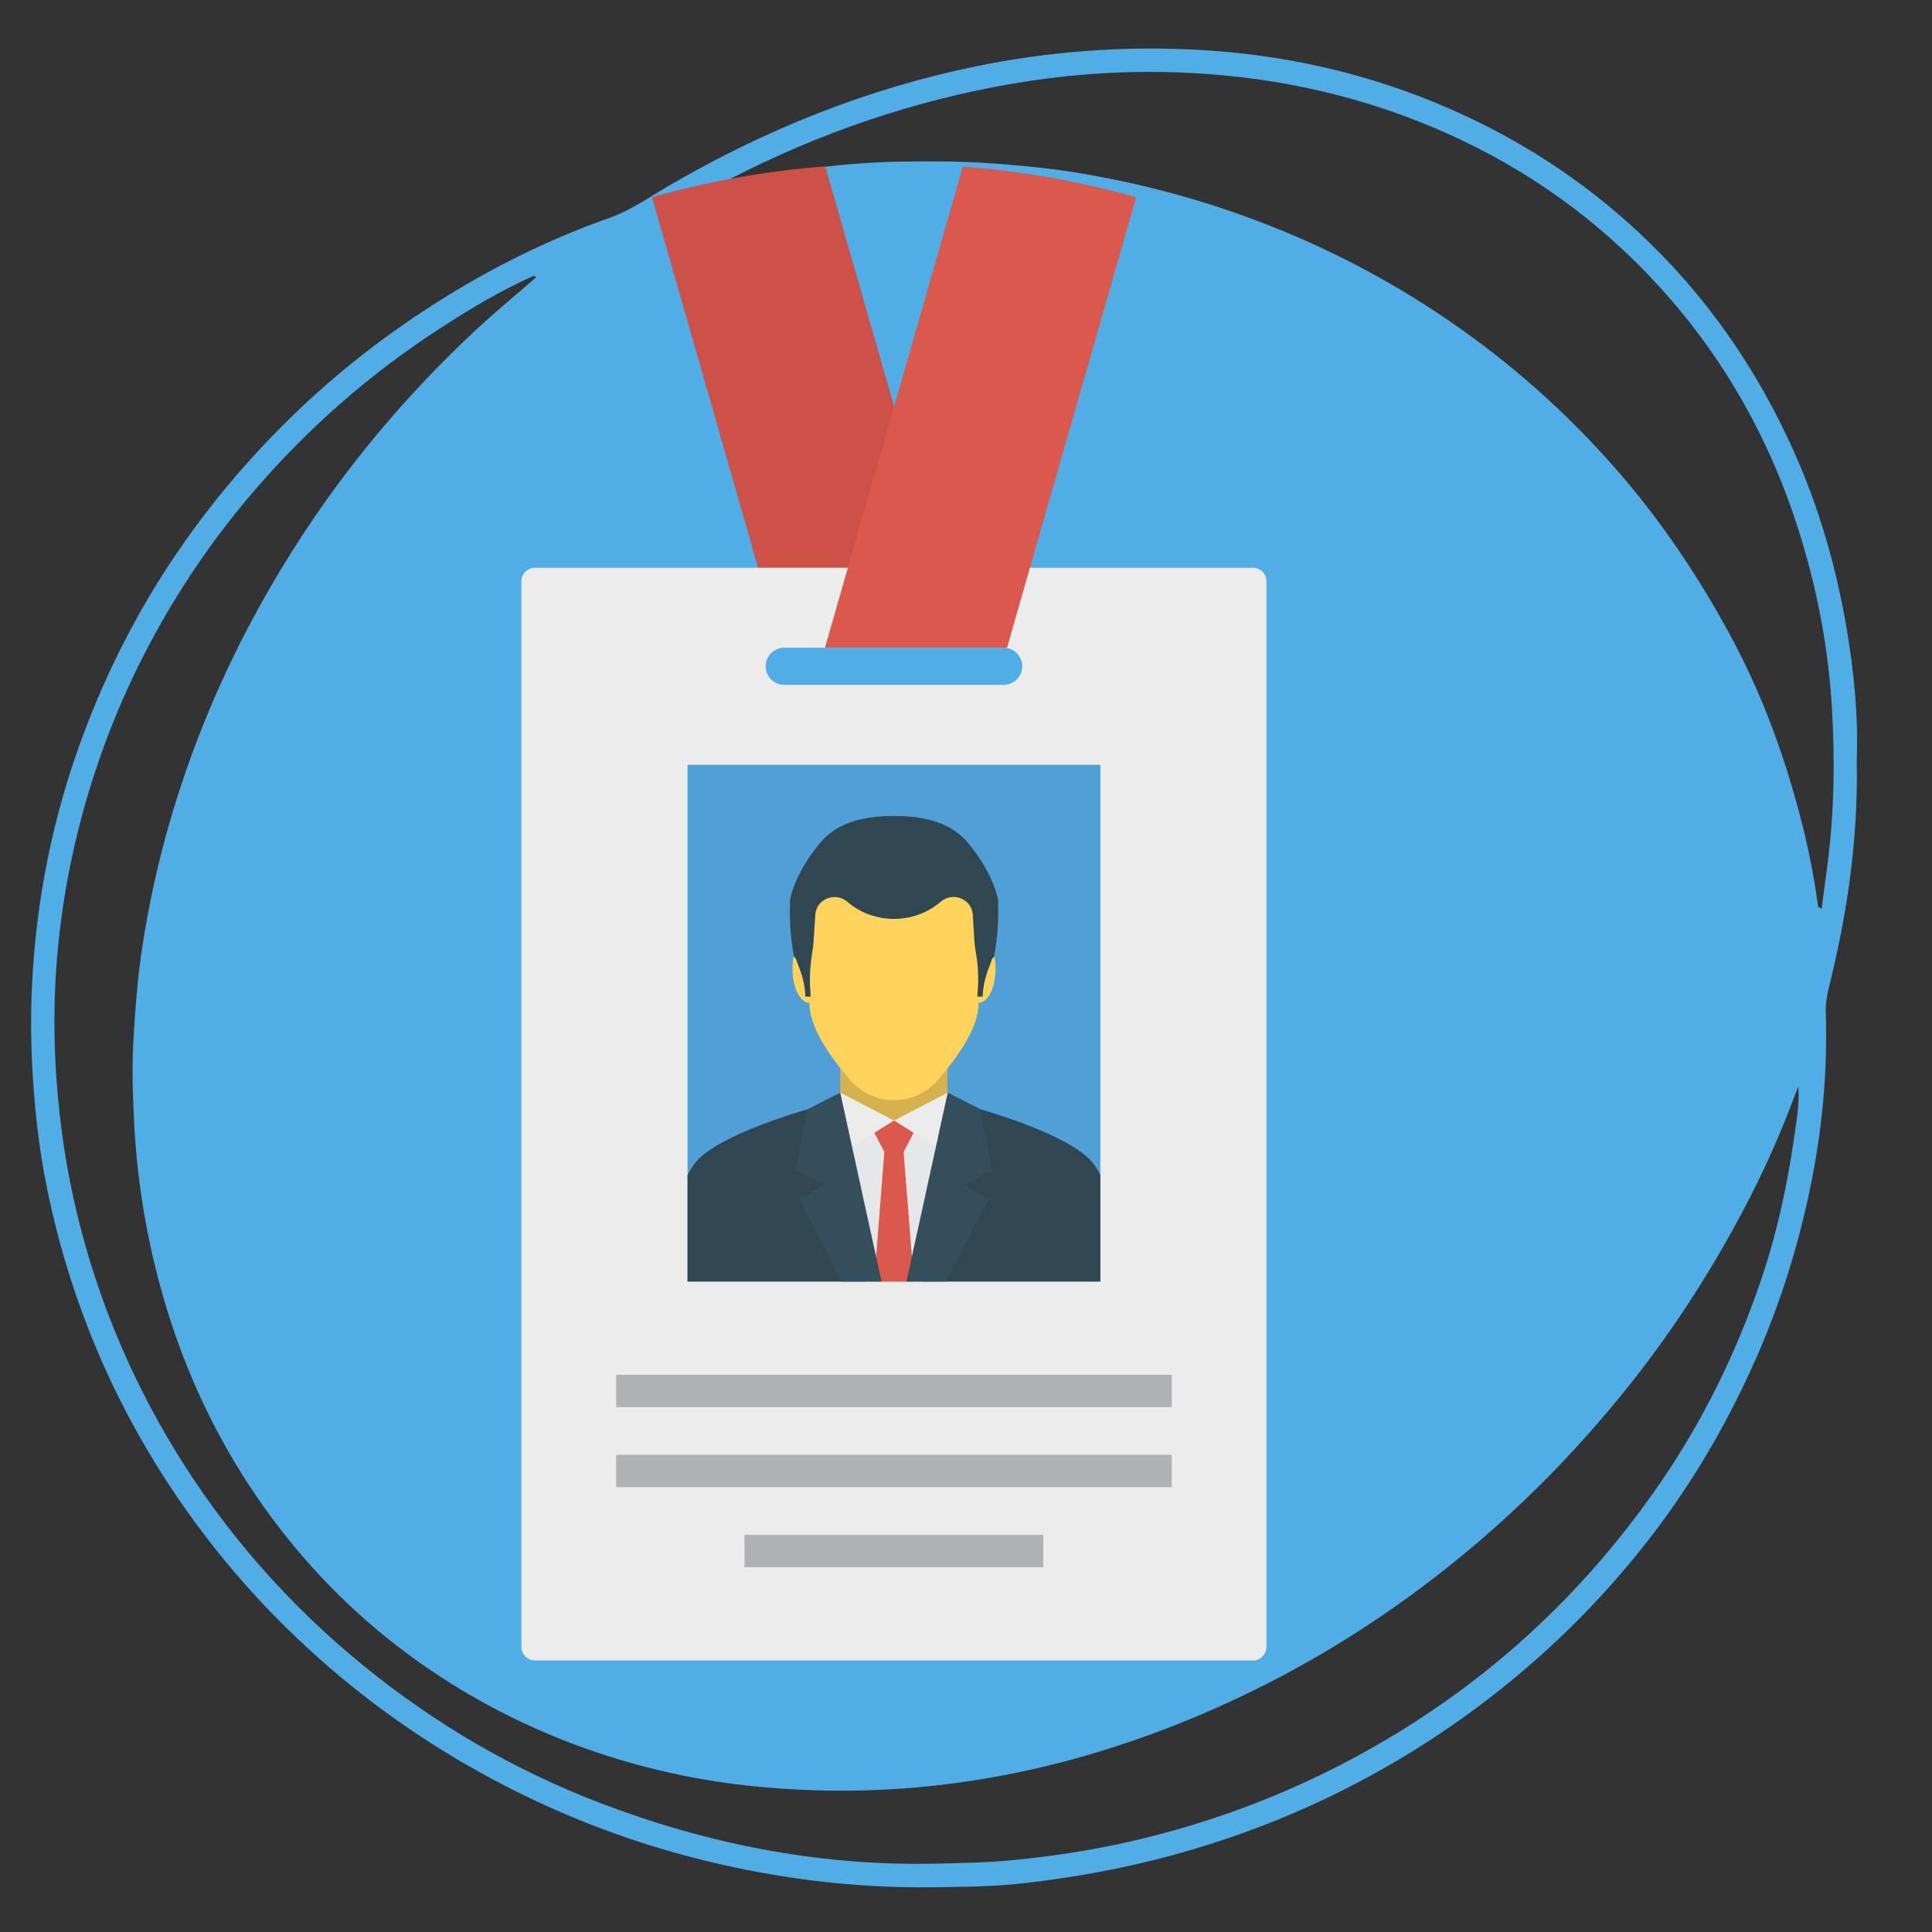 <svg xmlns="http://www.w3.org/2000/svg" xmlns:xlink="http://www.w3.org/1999/xlink" width="150" viewBox="0 0 112.5 112.5" height="150" preserveAspectRatio="xMidYMid meet"><rect x="0" y="0" width="112.5" height="112.5" fill="#333333" stroke="none"/><defs><clipPath id="2234da3408"><path d="M 1.746 2.68 L 108.246 2.68 L 108.246 109.93 L 1.746 109.93 Z M 1.746 2.68 " clip-rule="nonzero"></path></clipPath><clipPath id="cf478c1c2a"><path d="M 37 9.691 L 57 9.691 L 57 38 L 37 38 Z M 37 9.691 " clip-rule="nonzero"></path></clipPath><clipPath id="fe68e53a37"><path d="M 30.316 33 L 73.816 33 L 73.816 96.691 L 30.316 96.691 Z M 30.316 33 " clip-rule="nonzero"></path></clipPath><clipPath id="b3bff689c6"><path d="M 48 9.691 L 67 9.691 L 67 38 L 48 38 Z M 48 9.691 " clip-rule="nonzero"></path></clipPath></defs><g clip-path="url(#2234da3408)"><path fill="#51ade5" d="M 107.516 36.512 C 106.91 32.992 105.93 29.578 104.465 26.305 C 102.285 21.434 99.309 17.145 95.391 13.504 C 92.16 10.496 88.52 8.137 84.484 6.363 C 79.738 4.277 74.758 3.152 69.594 2.891 C 65.301 2.676 61.035 2.996 56.809 3.867 C 50.492 5.164 44.598 7.535 39.031 10.766 C 37.867 11.438 36.781 12.227 35.484 12.688 C 31.848 13.973 28.418 15.691 25.172 17.777 C 21.719 19.988 18.566 22.566 15.723 25.527 C 13.926 27.395 12.277 29.383 10.785 31.5 C 8.285 35.043 6.297 38.859 4.793 42.93 C 3.062 47.605 2.098 52.434 1.863 57.406 C 1.777 59.223 1.801 61.043 1.922 62.863 C 2.055 64.871 2.281 66.855 2.664 68.82 C 3.914 75.188 6.316 81.098 9.879 86.52 C 12.504 90.504 15.629 94.047 19.25 97.156 C 22.539 99.984 26.125 102.348 29.996 104.285 C 33.07 105.82 36.266 107.051 39.582 107.961 C 43.766 109.109 48.02 109.766 52.363 109.883 C 53.859 109.922 55.352 109.883 56.848 109.848 C 57.93 109.82 59.016 109.738 60.09 109.605 C 62.82 109.27 65.52 108.773 68.176 108.055 C 71.75 107.086 75.195 105.777 78.488 104.094 C 82.07 102.266 85.406 100.055 88.488 97.461 C 91.141 95.23 93.539 92.762 95.688 90.055 C 98.383 86.656 100.57 82.949 102.309 78.977 C 103.672 75.855 104.688 72.621 105.383 69.293 C 106.098 65.895 106.426 62.445 106.316 58.965 C 106.301 58.449 106.383 57.957 106.504 57.465 C 107.559 53.211 108.207 48.91 108.117 44.277 C 108.215 41.824 107.969 39.156 107.516 36.512 Z M 104.48 66.176 C 104.066 69.094 103.434 71.961 102.473 74.75 C 101.059 78.848 99.168 82.711 96.715 86.293 C 95.07 88.699 93.242 90.941 91.215 93.039 C 88.07 96.293 84.539 99.047 80.645 101.344 C 75.895 104.145 70.816 106.125 65.438 107.316 C 63.355 107.773 61.25 108.086 59.129 108.301 C 57.484 108.465 55.84 108.492 54.195 108.523 C 47.52 108.633 41.105 107.348 34.902 104.969 C 29.91 103.055 25.34 100.383 21.195 97.016 C 16.801 93.438 13.102 89.234 10.148 84.375 C 7.566 80.121 5.684 75.594 4.508 70.766 C 3.867 68.125 3.465 65.445 3.281 62.73 C 3.156 60.906 3.133 59.086 3.223 57.27 C 3.414 53.52 4.055 49.836 5.133 46.23 C 6.027 43.238 7.199 40.359 8.656 37.602 C 10.348 34.406 12.352 31.438 14.707 28.688 C 17.91 24.938 21.578 21.73 25.715 19.062 C 27.445 17.945 29.211 16.887 31.102 16.051 C 31.141 16.086 31.176 16.121 31.211 16.152 C 29.973 17.234 28.695 18.281 27.5 19.41 C 23.605 23.074 20.184 27.141 17.297 31.645 C 14.633 35.797 12.461 40.191 10.84 44.859 C 9.68 48.195 8.828 51.605 8.293 55.09 C 8.023 56.848 7.883 58.621 7.777 60.398 C 7.68 62.055 7.723 63.699 7.809 65.344 C 7.984 68.855 8.566 72.301 9.551 75.676 C 10.762 79.828 12.574 83.707 15.031 87.273 C 18.512 92.316 22.945 96.297 28.32 99.234 C 31.938 101.207 35.77 102.574 39.789 103.395 C 42.336 103.914 44.918 104.172 47.527 104.25 C 55.371 104.48 62.832 102.863 70.02 99.801 C 75.332 97.535 80.219 94.562 84.699 90.938 C 88.387 87.957 91.703 84.609 94.676 80.91 C 97.496 77.402 99.902 73.637 101.945 69.633 C 102.918 67.73 103.77 65.77 104.52 63.766 C 104.562 63.648 104.609 63.531 104.719 63.258 C 104.785 64.355 104.605 65.27 104.48 66.176 Z M 106.434 50.188 C 106.316 51.098 106.191 52.008 106.074 52.914 C 106.008 52.879 105.938 52.844 105.871 52.809 C 105.574 50.559 105.082 48.348 104.449 46.172 C 103.566 43.102 102.418 40.129 100.918 37.305 C 99.02 33.738 96.789 30.395 94.125 27.344 C 91.246 24.051 88.012 21.168 84.414 18.703 C 80.707 16.16 76.727 14.125 72.492 12.594 C 69.211 11.406 65.844 10.551 62.402 10.008 C 60.762 9.754 59.102 9.605 57.441 9.492 C 55.809 9.383 54.18 9.391 52.555 9.41 C 49.273 9.461 46.031 9.891 42.82 10.539 C 42.703 10.523 42.57 10.566 42.488 10.434 C 47.703 7.746 53.18 5.863 58.969 4.871 C 62.438 4.277 65.926 4.066 69.426 4.254 C 74.586 4.527 79.559 5.66 84.297 7.785 C 89.051 9.918 93.188 12.902 96.684 16.758 C 100.68 21.164 103.43 26.277 105.07 31.992 C 105.938 34.988 106.477 38.039 106.668 41.152 C 106.852 44.176 106.812 47.184 106.434 50.188 Z M 106.434 50.188 " fill-opacity="1" fill-rule="nonzero"></path></g><g clip-path="url(#cf478c1c2a)"><path fill="#cd5148" d="M 56.082 37.711 L 45.48 37.711 L 37.965 11.484 C 41.211 10.566 44.59 9.953 48.055 9.691 L 52.066 23.672 Z M 56.082 37.711 " fill-opacity="1" fill-rule="nonzero"></path></g><g clip-path="url(#fe68e53a37)"><path fill="#ececec" d="M 72.945 33.059 L 31.16 33.059 C 30.719 33.059 30.359 33.414 30.359 33.855 L 30.359 95.891 C 30.359 96.332 30.719 96.691 31.16 96.691 L 72.945 96.691 C 73.387 96.691 73.746 96.332 73.746 95.891 L 73.746 33.855 C 73.746 33.414 73.387 33.059 72.945 33.059 Z M 58.438 39.879 L 45.672 39.879 C 45.07 39.879 44.582 39.395 44.582 38.797 C 44.582 38.199 45.07 37.715 45.672 37.715 L 58.438 37.715 C 59.039 37.715 59.523 38.199 59.523 38.797 C 59.523 39.395 59.039 39.879 58.438 39.879 Z M 58.438 39.879 " fill-opacity="1" fill-rule="nonzero"></path></g><path fill="#509fd7" d="M 40.035 74.625 L 64.074 74.625 L 64.074 44.535 L 40.035 44.535 Z M 40.035 74.625 " fill-opacity="1" fill-rule="nonzero"></path><path fill="#b0b1b5" d="M 35.879 81.938 L 68.23 81.938 L 68.23 80.055 L 35.879 80.055 Z M 35.879 81.938 " fill-opacity="1" fill-rule="nonzero"></path><path fill="#b0b1b5" d="M 35.879 86.598 L 68.23 86.598 L 68.23 84.715 L 35.879 84.715 Z M 35.879 86.598 " fill-opacity="1" fill-rule="nonzero"></path><path fill="#b0b1b5" d="M 43.352 91.258 L 60.754 91.258 L 60.754 89.375 L 43.352 89.375 Z M 43.352 91.258 " fill-opacity="1" fill-rule="nonzero"></path><path fill="#d6b24e" d="M 48.285 64.953 C 48.574 66.762 50.148 68.145 52.047 68.145 C 53.945 68.145 55.52 66.762 55.812 64.953 C 55.145 64.488 55.172 63.848 55.172 63.848 L 55.172 61.875 L 48.926 61.875 L 48.926 63.848 C 48.926 63.848 48.953 64.488 48.285 64.953 Z M 48.285 64.953 " fill-opacity="1" fill-rule="nonzero"></path><path fill="#ffd25a" d="M 56.984 54.105 C 56.984 54.105 56.98 54.445 56.98 54.445 C 56.914 51.75 54.727 49.227 52.059 49.227 C 49.391 49.227 47.203 51.75 47.137 54.445 C 47.137 54.445 47.137 54.105 47.137 54.105 C 46.59 54.105 46.148 55.328 46.148 56.418 C 46.148 57.508 46.59 58.395 47.137 58.395 L 47.137 58.461 C 47.137 59.809 48.312 61.516 49.52 62.902 C 50.863 64.453 53.258 64.453 54.602 62.902 C 55.805 61.516 56.984 59.809 56.984 58.461 L 56.984 58.395 C 57.527 58.395 57.969 57.508 57.969 56.418 C 57.969 55.328 57.527 54.105 56.984 54.105 Z M 56.984 54.105 " fill-opacity="1" fill-rule="nonzero"></path><path fill="#e6e7e8" d="M 53.07 74.625 L 53.285 74.625 L 55.977 66.77 L 53.297 65.457 L 52.301 66.473 L 52.371 73.031 Z M 53.07 74.625 " fill-opacity="1" fill-rule="nonzero"></path><path fill="#304651" d="M 64.074 68.434 L 64.074 74.621 L 53.75 74.621 L 54.367 72.539 L 55.082 69.395 L 55.09 69.344 L 55.715 66.641 L 55.875 65.953 L 57.094 64.598 C 57.094 64.598 62.293 66.043 63.617 67.699 C 63.793 67.918 63.945 68.164 64.074 68.434 Z M 64.074 68.434 " fill-opacity="1" fill-rule="nonzero"></path><path fill="#ececec" d="M 55.195 63.621 L 52.059 65.25 L 54.504 66.77 Z M 55.195 63.621 " fill-opacity="1" fill-rule="nonzero"></path><path fill="#e6e7e8" d="M 51.043 74.625 L 51.742 73.031 L 51.812 66.473 L 50.816 65.457 L 48.137 66.77 L 50.828 74.625 Z M 51.043 74.625 " fill-opacity="1" fill-rule="nonzero"></path><path fill="#304651" d="M 50.375 74.621 L 40.035 74.621 L 40.035 68.445 C 40.16 68.172 40.316 67.926 40.492 67.699 C 41.824 66.043 47.02 64.598 47.02 64.598 L 48.238 65.953 L 48.398 66.641 L 49.012 69.305 L 49.02 69.336 L 49.75 72.539 Z M 50.375 74.621 " fill-opacity="1" fill-rule="nonzero"></path><path fill="#ececec" d="M 48.918 63.621 L 52.059 65.25 L 49.609 66.77 Z M 48.918 63.621 " fill-opacity="1" fill-rule="nonzero"></path><path fill="#db584d" d="M 50.898 74.625 L 53.215 74.625 L 52.617 67.082 L 53.199 65.961 L 52.059 65.254 L 50.914 65.961 L 51.496 67.082 Z M 50.898 74.625 " fill-opacity="1" fill-rule="nonzero"></path><path fill="#344e5c" d="M 46.535 69.828 L 49.027 74.625 L 51.332 74.625 L 48.926 63.625 L 47.016 64.594 L 46.332 68.129 L 47.941 69.008 Z M 46.535 69.828 " fill-opacity="1" fill-rule="nonzero"></path><path fill="#344e5c" d="M 55.086 74.625 L 57.578 69.828 L 56.172 69.008 L 57.777 68.129 L 57.098 64.594 L 55.188 63.625 L 52.781 74.625 Z M 55.086 74.625 " fill-opacity="1" fill-rule="nonzero"></path><path fill="#304651" d="M 58.125 52.434 C 58.125 52.434 57.914 51.016 56.523 49.277 C 55.98 48.598 55.004 47.512 52.062 47.512 C 49.109 47.512 48.137 48.598 47.594 49.281 C 46.203 51.02 45.996 52.434 45.996 52.434 C 45.996 52.434 45.996 52.547 46.008 52.738 L 46.008 52.75 C 45.934 54.246 46.238 55.715 46.238 55.715 C 46.273 55.742 46.312 55.785 46.352 55.844 C 46.547 56.434 46.855 56.98 46.898 58.031 L 47.215 58.031 C 47.215 58.008 47.207 57.984 47.203 57.957 L 47.199 57.938 L 47.184 57.703 C 47.121 56.895 47.188 56.086 47.324 55.289 C 47.359 55.074 47.379 54.785 47.402 54.402 L 47.402 54.395 C 47.422 54.094 47.441 53.738 47.473 53.305 C 47.473 53.285 47.473 53.266 47.477 53.25 C 47.547 52.332 48.645 51.914 49.348 52.516 C 49.418 52.574 49.492 52.633 49.566 52.691 C 51.031 53.781 53.09 53.781 54.551 52.688 C 54.629 52.633 54.699 52.57 54.77 52.512 C 55.473 51.91 56.57 52.328 56.645 53.246 C 56.645 53.266 56.648 53.285 56.648 53.305 C 56.68 53.742 56.695 54.102 56.715 54.402 L 56.715 54.414 C 56.738 54.809 56.762 55.098 56.801 55.316 C 56.945 56.105 57 56.906 56.934 57.703 L 56.91 57.992 C 56.906 58.008 56.906 58.02 56.902 58.031 L 57.219 58.031 C 57.266 56.98 57.57 56.434 57.77 55.844 C 57.805 55.785 57.844 55.742 57.883 55.715 C 57.883 55.715 58.184 54.246 58.113 52.75 L 58.113 52.738 C 58.121 52.547 58.125 52.434 58.125 52.434 Z M 58.125 52.434 " fill-opacity="1" fill-rule="nonzero"></path><g clip-path="url(#b3bff689c6)"><path fill="#db584d" d="M 66.156 11.484 L 58.641 37.711 L 48.039 37.711 L 52.066 23.672 L 56.066 9.699 C 59.531 9.961 62.91 10.566 66.156 11.484 Z M 66.156 11.484 " fill-opacity="1" fill-rule="nonzero"></path></g></svg>